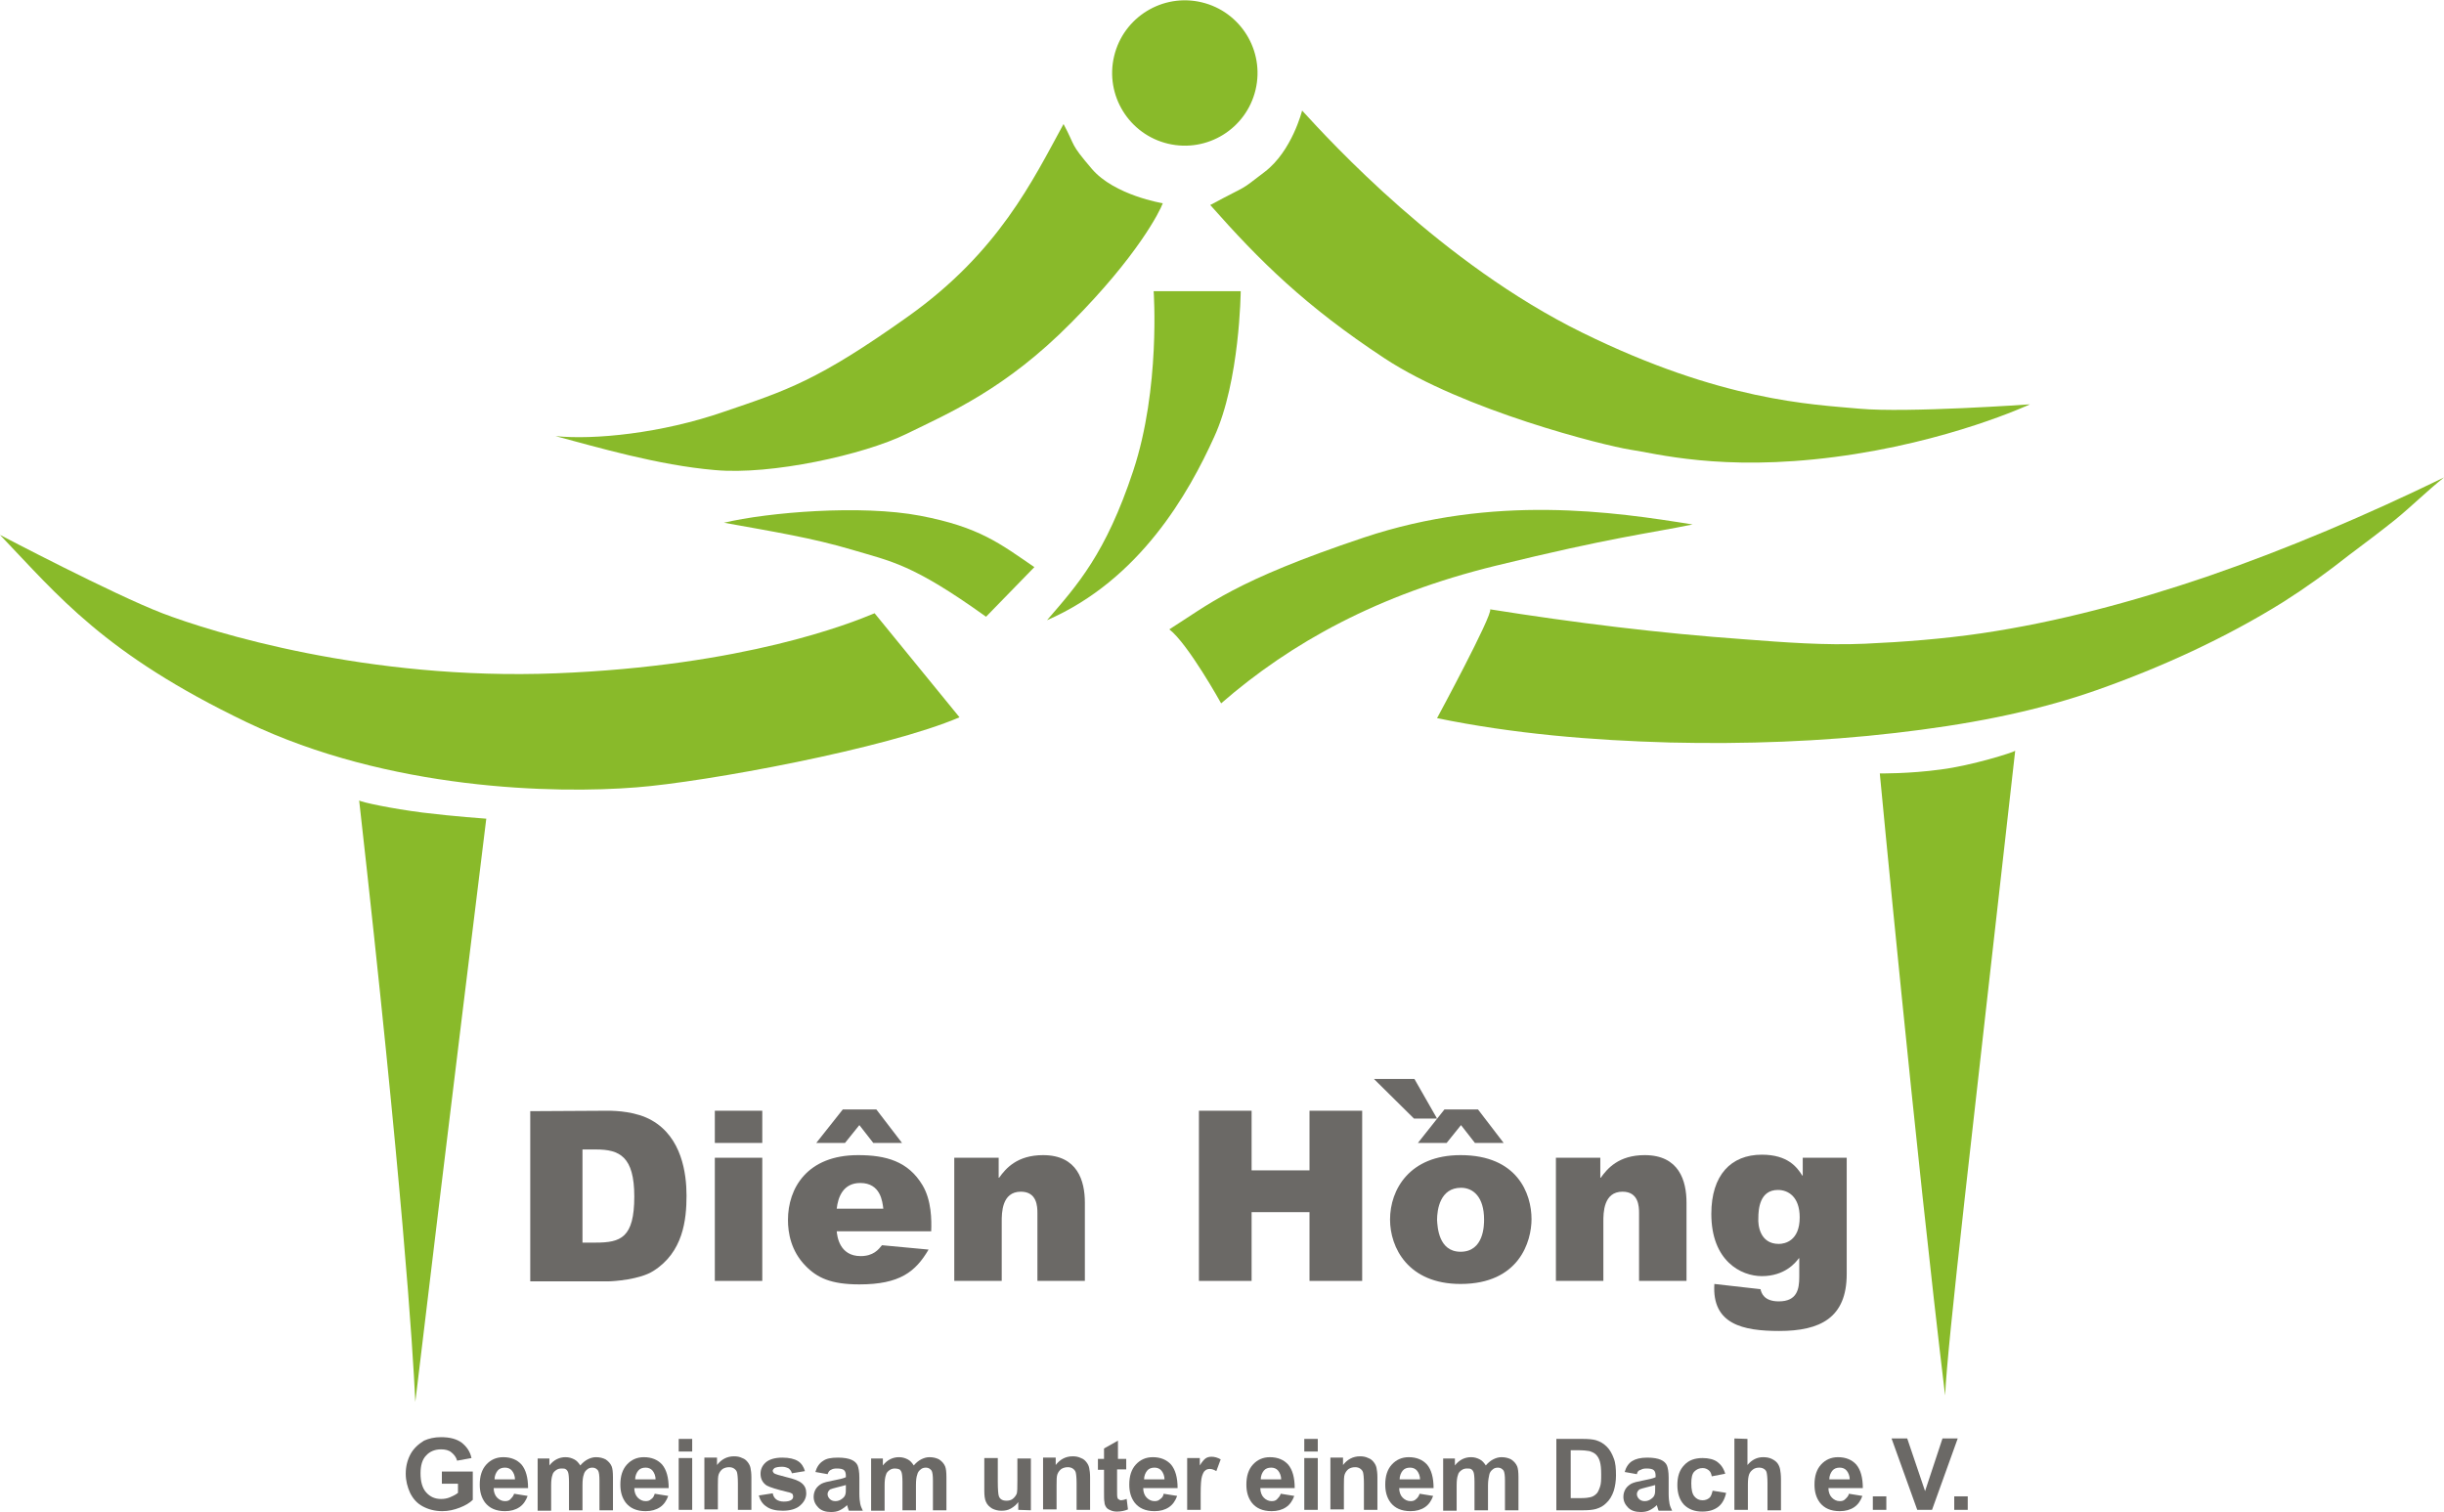 <?xml version="1.0" encoding="utf-8"?>
<!-- Generator: Adobe Illustrator 22.1.0, SVG Export Plug-In . SVG Version: 6.00 Build 0)  -->
<svg version="1.1" id="Ebene_1" xmlns="http://www.w3.org/2000/svg" xmlns:xlink="http://www.w3.org/1999/xlink" x="0px" y="0px"
	 viewBox="0 0 561.4 347.4" style="enable-background:new 0 0 561.4 347.4;" xml:space="preserve">
<style type="text/css">
	.st0{fill:#89BA2A;}
	.st1{fill:#6B6966;}
</style>
<g id="Ebene_6">
	<g>
		
			<ellipse transform="matrix(0.23 -0.973 0.973 0.23 193.331 277.684)" class="st0" cx="272.1" cy="16.7" rx="16.7" ry="16.7"/>
		<path class="st0" d="M299.1,25.4c0,0-2.3,9.3-8.6,14.1s-3,2.5-12.5,7.6c11.4,12.9,21.8,23.2,40,35.2s50.6,20.1,56.4,21
			c5.7,0.8,20.8,5.1,47,1.7c26.3-3.4,44.9-12.1,44.9-12.1s-28.3,2-39.2,1s-31.6-1.7-63.7-17.5S305.7,32.6,299.1,25.4z"/>
		<path class="st0" d="M267.1,46.7c0,0-11.1-1.8-16.3-7.9s-3.6-4.9-6.5-10.3c-7.1,13-14.9,29.4-35.7,44.2s-27.9,17-42.3,21.9
			c-14.4,5-29.9,6.5-38.7,5.6c9.4,2.5,23.6,6.7,36.6,7.8c12.9,1.2,34.2-3.5,44-8.3s22.8-10.3,37.9-25.6
			C261.3,58.8,266.4,48.6,267.1,46.7z"/>
		<path class="st0" d="M265,66.9h20c0,0-0.2,20.7-6.1,33.5c-5.8,12.8-17,32.8-38.4,42.1c7-8.1,13.5-15.3,19.8-34.3
			C266.6,89.2,265,66.9,265,66.9z"/>
		<path class="st0" d="M111.7,188.1c0,0-7.3-0.5-14.6-1.4c-7.1-0.9-14.2-2.4-14.6-2.8c10,89,12.3,125.5,12.9,138.2
			C102.1,265.9,111.7,188.1,111.7,188.1z"/>
		<path class="st0" d="M431.8,177.7c0,0,6.7,0.1,14-0.9c7.1-0.9,16.6-3.9,17.1-4.3c-10,89-15.5,135.4-16.1,148.1
			C440,264.4,431.8,177.7,431.8,177.7z"/>
		<path class="st0" d="M330.1,165c0,0,12.8-23.7,12.2-25c19.5,3.1,38.9,5.5,58.6,6.9c9.1,0.7,18.3,1.4,27.5,1
			c8.9-0.4,17.9-1.1,26.8-2.4c17.6-2.6,34.9-7.3,51.7-13c18.6-6.4,36.8-14.2,54.5-22.8c-3.9,3.1-7.4,6.6-11.2,9.7
			c-3.5,2.8-7.1,5.5-10.7,8.2c-4.8,3.8-9.8,7.4-15,10.7c-13.3,8.3-28.2,15.1-43,20.3s-30.5,8-46.1,9.8c-17.2,2-34.5,2.6-51.8,2.2
			C365.6,170.1,347.6,168.6,330.1,165z"/>
		<path class="st0" d="M280.5,161.6c0,0-7.6-13.7-11.9-17c8.9-5.6,14.8-11.1,44.7-21.1c29.9-10,57.5-5.9,75.5-3
			c-10.2,2.1-18.4,2.9-45.3,9.5S296.6,147.6,280.5,161.6z"/>
		<path class="st0" d="M220.4,164.8l-19.5-23.9c-5.5,2.3-29.9,12.1-73.2,13.8s-79.2-9.5-90.4-13.8S0,122.9,0,122.9
			c13.4,14,23.9,27.3,56.6,43s71.1,16.5,89.6,15C161.9,179.7,203.7,172,220.4,164.8z"/>
		<path class="st0" d="M226.5,141.7l11.1-11.4c-7.9-5.4-12.6-9.2-26.2-11.8s-35-0.8-45.1,1.6c11.6,2.1,20.3,3.5,29.4,6.2
			C204.7,129,209.5,129.5,226.5,141.7z"/>
		<g>
			<path class="st1" d="M139.6,255.2c2,0,6.6,0.2,10.1,2.2c6.9,3.9,8,12.2,8,17.3c0,5.6-0.8,13-7.6,17.3c-3.1,2-9.2,2.4-10.4,2.4
				h-17.9v-39.1L139.6,255.2L139.6,255.2z M133.8,264.1v21.4h3c5.8,0,8.9-1.1,8.9-10.6c0-9.2-3.4-10.8-8.8-10.8H133.8z"/>
			<path class="st1" d="M175.1,255.2v7.4h-10.9v-7.4L175.1,255.2L175.1,255.2z M175.1,266v28.3h-10.9V266H175.1z"/>
			<path class="st1" d="M192.2,282.9c0.1,1.1,0.6,5.7,5.5,5.7c2.9,0,4.1-1.5,4.9-2.5l10.7,1c-3,5.1-6.6,8-15.9,8
				c-6.5,0-9.7-1.5-12.4-4.3c-3.3-3.4-4-7.5-4-10.5c0-7.3,4.4-14.9,16.1-14.9c6.4,0,11.5,1.4,14.8,6.9c2.1,3.5,2.1,8.1,2,10.6
				L192.2,282.9L192.2,282.9z M201.3,254.9l5.9,7.7h-6.6l-3.2-4.1l-3.3,4.1h-6.6l6.1-7.7L201.3,254.9L201.3,254.9z M202.9,277.7
				c-0.2-1.6-0.6-5.9-5.3-5.9c-3.9,0-5.1,3.2-5.4,5.9H202.9z"/>
			<path class="st1" d="M229.4,266v4.6h0.1c1.5-2.1,4.1-5.2,10.1-5.2c7.9,0,9.6,5.9,9.6,10.9v18h-10.9v-15.6c0-1.5-0.1-4.9-3.8-4.9
				c-4.4,0-4.4,4.9-4.4,6.9v13.6h-10.9V266H229.4z"/>
			<path class="st1" d="M287.5,255.2v13.7h13.3v-13.7h12.1v39.1h-12.1v-15.8h-13.3v15.8h-12.1v-39.1L287.5,255.2L287.5,255.2z"/>
			<path class="st1" d="M335.5,265.4c13.1,0,16.3,8.9,16.3,14.7c0,5.1-2.8,14.9-16.3,14.9c-12.1,0-16.2-8.4-16.2-14.8
				C319.3,273.3,323.8,265.4,335.5,265.4z M339.5,254.9l5.9,7.7h-6.6l-3.2-4.1l-3.3,4.1h-6.6l6.1-7.7L339.5,254.9L339.5,254.9z
				 M335.5,287.6c5.4,0,5.4-6.2,5.4-7.4c0-5.2-2.5-7.3-5.3-7.3c-4.8,0-5.5,5-5.5,7.4C330.2,281.8,330.4,287.6,335.5,287.6z"/>
			<path class="st1" d="M367.6,266v4.6h0.1c1.5-2.1,4.1-5.2,10.1-5.2c7.9,0,9.6,5.9,9.6,10.9v18h-10.9v-15.6c0-1.5-0.1-4.9-3.8-4.9
				c-4.4,0-4.4,4.9-4.4,6.9v13.6h-10.9V266H367.6z"/>
			<path class="st1" d="M424.2,266v26.7c0,10.1-6.1,13.1-15.5,13.1c-8.3,0-15.5-1.5-14.9-10.8l10.6,1.2c0.2,0.9,0.8,2.8,4.2,2.8
				c4.2,0,4.7-2.8,4.7-5.6v-4.3h-0.1c-0.8,1.1-3.3,4.1-8.5,4.1c-4.8,0-11.6-3.5-11.6-14.3c0-8.9,4.5-13.6,11.6-13.6
				c6,0,8.1,2.9,9.3,4.8h0.1V266H424.2z M408.6,285.8c1.4,0,4.8-0.7,4.8-6.1c0-4.8-2.7-6.3-5-6.3c-4.2,0-4.5,4.4-4.5,6.5
				C403.8,281.4,404.2,285.8,408.6,285.8z"/>
		</g>
		<g>
			<path class="st1" d="M324.9,247.9l5.2,9.1h-5.3l-9.2-9.1H324.9z"/>
		</g>
		<g>
			<path class="st1" d="M101.5,340.9v-2.8h7.1v6.5c-0.7,0.7-1.7,1.3-3,1.8s-2.6,0.8-4,0.8c-1.7,0-3.2-0.4-4.5-1.1s-2.2-1.7-2.9-3.1
				c-0.6-1.3-1-2.8-1-4.4c0-1.7,0.4-3.2,1.1-4.5s1.8-2.3,3.1-3.1c1.1-0.5,2.4-0.8,3.9-0.8c2,0,3.6,0.4,4.8,1.3
				c1.1,0.9,1.9,2,2.2,3.5l-3.3,0.6c-0.2-0.8-0.7-1.4-1.3-1.9c-0.6-0.5-1.4-0.7-2.4-0.7c-1.4,0-2.6,0.5-3.4,1.4
				c-0.9,0.9-1.3,2.3-1.3,4.1c0,1.9,0.4,3.4,1.3,4.4s2,1.5,3.4,1.5c0.7,0,1.4-0.1,2.1-0.4s1.3-0.6,1.8-1v-2.1L101.5,340.9
				L101.5,340.9z"/>
			<path class="st1" d="M118.1,343.2l3.1,0.5c-0.4,1.1-1,2-1.9,2.6s-2,0.9-3.3,0.9c-2.1,0-3.6-0.7-4.6-2c-0.8-1.1-1.2-2.4-1.2-4.1
				c0-2,0.5-3.5,1.5-4.6s2.3-1.7,3.9-1.7c1.8,0,3.2,0.6,4.2,1.7c1,1.2,1.5,3,1.5,5.4h-7.9c0,0.9,0.3,1.7,0.8,2.2s1.1,0.8,1.8,0.8
				c0.5,0,0.9-0.1,1.2-0.4S117.9,343.8,118.1,343.2z M118.3,340c0-0.9-0.3-1.6-0.7-2.1c-0.4-0.5-1-0.7-1.6-0.7
				c-0.7,0-1.3,0.2-1.7,0.7s-0.7,1.2-0.7,2h4.7V340z"/>
			<path class="st1" d="M123.3,335.1h2.9v1.6c1-1.3,2.3-1.9,3.7-1.9c0.8,0,1.4,0.2,2,0.5s1,0.8,1.4,1.4c0.5-0.6,1.1-1.1,1.7-1.4
				c0.6-0.3,1.2-0.5,1.9-0.5c0.9,0,1.6,0.2,2.2,0.5c0.6,0.4,1.1,0.9,1.4,1.6c0.2,0.5,0.3,1.3,0.3,2.5v7.6h-3.1v-6.8
				c0-1.2-0.1-1.9-0.3-2.3c-0.3-0.4-0.7-0.7-1.3-0.7c-0.4,0-0.9,0.1-1.2,0.4c-0.4,0.3-0.7,0.7-0.8,1.2c-0.2,0.5-0.3,1.3-0.3,2.5v5.7
				h-3.1v-6.5c0-1.2-0.1-1.9-0.2-2.2s-0.3-0.6-0.5-0.7c-0.2-0.2-0.6-0.2-1-0.2c-0.5,0-0.9,0.1-1.3,0.4c-0.4,0.3-0.7,0.6-0.8,1.1
				c-0.2,0.5-0.3,1.3-0.3,2.4v5.8h-3.1v-12H123.3z"/>
			<path class="st1" d="M150.4,343.2l3.1,0.5c-0.4,1.1-1,2-1.9,2.6s-2,0.9-3.3,0.9c-2.1,0-3.6-0.7-4.6-2c-0.8-1.1-1.2-2.4-1.2-4.1
				c0-2,0.5-3.5,1.5-4.6s2.3-1.7,3.9-1.7c1.8,0,3.2,0.6,4.2,1.7c1,1.2,1.5,3,1.5,5.4h-7.9c0,0.9,0.3,1.7,0.8,2.2s1.1,0.8,1.8,0.8
				c0.5,0,0.9-0.1,1.2-0.4C150,344.2,150.2,343.8,150.4,343.2z M150.6,340c0-0.9-0.3-1.6-0.7-2.1s-1-0.7-1.6-0.7
				c-0.7,0-1.3,0.2-1.7,0.7s-0.7,1.2-0.7,2h4.7V340z"/>
			<path class="st1" d="M155.9,333.5v-2.9h3.1v2.9H155.9z M155.9,346.9V335h3.1v11.9H155.9z"/>
			<path class="st1" d="M172.6,346.9h-3.1v-6.1c0-1.3-0.1-2.1-0.2-2.5c-0.1-0.4-0.4-0.7-0.7-0.9c-0.3-0.2-0.7-0.3-1.1-0.3
				c-0.5,0-1,0.1-1.5,0.4c-0.4,0.3-0.7,0.7-0.9,1.2s-0.2,1.4-0.2,2.7v5.4h-3.1v-11.9h2.9v1.7c1-1.3,2.3-2,3.9-2
				c0.7,0,1.3,0.1,1.9,0.4c0.6,0.2,1,0.6,1.3,1s0.5,0.8,0.6,1.3s0.2,1.2,0.2,2.1L172.6,346.9L172.6,346.9z"/>
			<path class="st1" d="M174.3,343.6l3.2-0.5c0.1,0.6,0.4,1.1,0.8,1.4c0.4,0.3,1,0.5,1.7,0.5c0.8,0,1.4-0.1,1.8-0.4
				c0.3-0.2,0.4-0.5,0.4-0.8c0-0.2-0.1-0.4-0.2-0.6c-0.2-0.1-0.5-0.3-1.1-0.4c-2.5-0.6-4.1-1.1-4.8-1.5c-0.9-0.6-1.4-1.5-1.4-2.7
				c0-1,0.4-1.9,1.2-2.6s2.1-1.1,3.8-1.1c1.6,0,2.8,0.3,3.6,0.8s1.3,1.3,1.6,2.3l-3,0.5c-0.1-0.5-0.4-0.8-0.7-1.1
				c-0.4-0.2-0.9-0.4-1.5-0.4c-0.8,0-1.4,0.1-1.8,0.3c-0.2,0.2-0.4,0.4-0.4,0.6s0.1,0.4,0.3,0.6c0.3,0.2,1.3,0.5,2.9,0.9
				c1.7,0.4,2.8,0.8,3.5,1.4s1,1.3,1,2.3c0,1.1-0.5,2-1.4,2.8s-2.3,1.2-4,1.2c-1.6,0-2.9-0.3-3.8-1
				C175.2,345.6,174.6,344.7,174.3,343.6z"/>
			<path class="st1" d="M190.1,338.7l-2.8-0.5c0.3-1.1,0.9-2,1.7-2.5c0.8-0.6,1.9-0.8,3.5-0.8c1.4,0,2.4,0.2,3.1,0.5
				c0.7,0.3,1.2,0.8,1.4,1.3s0.4,1.4,0.4,2.8v3.7c0,1,0.1,1.8,0.2,2.3c0.1,0.5,0.3,1,0.6,1.6H195c-0.1-0.2-0.2-0.5-0.3-0.9
				c-0.1-0.2-0.1-0.3-0.1-0.4c-0.5,0.5-1.1,0.9-1.7,1.2c-0.6,0.3-1.3,0.4-2,0.4c-1.2,0-2.2-0.3-2.9-1s-1.1-1.5-1.1-2.5
				c0-0.7,0.2-1.3,0.5-1.8s0.8-0.9,1.3-1.2c0.6-0.3,1.4-0.5,2.5-0.7c1.5-0.3,2.5-0.5,3.1-0.8v-0.3c0-0.6-0.1-1-0.4-1.3
				c-0.3-0.3-0.9-0.4-1.7-0.4c-0.6,0-1,0.1-1.3,0.3C190.6,337.8,190.3,338.1,190.1,338.7z M194.3,341.2c-0.4,0.1-1,0.3-1.9,0.5
				s-1.4,0.4-1.7,0.5c-0.4,0.3-0.6,0.7-0.6,1.1s0.2,0.8,0.5,1.1c0.3,0.3,0.7,0.5,1.3,0.5s1.1-0.2,1.6-0.6c0.4-0.3,0.6-0.6,0.7-1
				c0.1-0.3,0.1-0.8,0.1-1.5L194.3,341.2L194.3,341.2z"/>
			<path class="st1" d="M199.9,335.1h2.9v1.6c1-1.3,2.3-1.9,3.7-1.9c0.8,0,1.4,0.2,2,0.5s1,0.8,1.4,1.4c0.5-0.6,1.1-1.1,1.7-1.4
				c0.6-0.3,1.2-0.5,1.9-0.5c0.9,0,1.6,0.2,2.2,0.5c0.6,0.4,1.1,0.9,1.4,1.6c0.2,0.5,0.3,1.3,0.3,2.5v7.6h-3.1v-6.8
				c0-1.2-0.1-1.9-0.3-2.3c-0.3-0.4-0.7-0.7-1.3-0.7c-0.4,0-0.9,0.1-1.2,0.4c-0.4,0.3-0.7,0.7-0.8,1.2c-0.2,0.5-0.3,1.3-0.3,2.5v5.7
				h-3.1v-6.5c0-1.2-0.1-1.9-0.2-2.2s-0.3-0.6-0.5-0.7s-0.6-0.2-1-0.2c-0.5,0-0.9,0.1-1.3,0.4c-0.4,0.3-0.7,0.6-0.8,1.1
				c-0.2,0.5-0.3,1.3-0.3,2.4v5.8h-3.1v-12H199.9z"/>
			<path class="st1" d="M233.9,346.9v-1.8c-0.4,0.6-1,1.1-1.7,1.5s-1.4,0.5-2.2,0.5s-1.5-0.2-2.1-0.5c-0.6-0.4-1.1-0.8-1.4-1.5
				c-0.3-0.6-0.4-1.5-0.4-2.6V335h3.1v5.5c0,1.7,0.1,2.7,0.2,3.1c0.1,0.4,0.3,0.7,0.6,0.9c0.3,0.2,0.7,0.3,1.2,0.3s1-0.1,1.4-0.4
				s0.7-0.7,0.9-1.1s0.2-1.5,0.2-3.2v-5h3.1V347L233.9,346.9L233.9,346.9z"/>
			<path class="st1" d="M250.4,346.9h-3.1v-6.1c0-1.3-0.1-2.1-0.2-2.5c-0.1-0.4-0.4-0.7-0.7-0.9c-0.3-0.2-0.7-0.3-1.1-0.3
				c-0.5,0-1,0.1-1.5,0.4c-0.4,0.3-0.7,0.7-0.9,1.2s-0.2,1.4-0.2,2.7v5.4h-3.1v-11.9h2.9v1.7c1-1.3,2.3-2,3.9-2
				c0.7,0,1.3,0.1,1.9,0.4c0.6,0.2,1,0.6,1.3,1s0.5,0.8,0.6,1.3s0.2,1.2,0.2,2.1L250.4,346.9L250.4,346.9z"/>
			<path class="st1" d="M258.7,335.1v2.5h-2.1v4.8c0,1,0,1.5,0.1,1.7c0,0.2,0.1,0.3,0.3,0.4c0.1,0.1,0.3,0.2,0.5,0.2
				c0.3,0,0.7-0.1,1.3-0.3l0.3,2.4c-0.7,0.3-1.6,0.5-2.5,0.5c-0.6,0-1.1-0.1-1.5-0.3c-0.5-0.2-0.8-0.4-1-0.7
				c-0.2-0.3-0.4-0.7-0.4-1.2c-0.1-0.4-0.1-1.1-0.1-2.2v-5.2h-1.4v-2.5h1.4v-2.4l3.2-1.8v4.2h1.9V335.1z"/>
			<path class="st1" d="M267.3,343.2l3.1,0.5c-0.4,1.1-1,2-1.9,2.6s-2,0.9-3.3,0.9c-2.1,0-3.6-0.7-4.6-2c-0.8-1.1-1.2-2.4-1.2-4.1
				c0-2,0.5-3.5,1.5-4.6s2.3-1.7,3.9-1.7c1.8,0,3.2,0.6,4.2,1.7c1,1.2,1.5,3,1.5,5.4h-7.9c0,0.9,0.3,1.7,0.8,2.2s1.1,0.8,1.8,0.8
				c0.5,0,0.9-0.1,1.2-0.4C266.9,344.2,267.2,343.8,267.3,343.2z M267.5,340c0-0.9-0.3-1.6-0.7-2.1c-0.4-0.5-1-0.7-1.6-0.7
				c-0.7,0-1.3,0.2-1.7,0.7s-0.7,1.2-0.7,2h4.7V340z"/>
			<path class="st1" d="M275.8,346.9h-3.1V335h2.9v1.7c0.5-0.8,0.9-1.3,1.3-1.6c0.4-0.3,0.9-0.4,1.4-0.4c0.7,0,1.4,0.2,2.1,0.6
				l-1,2.7c-0.5-0.3-1-0.5-1.5-0.5c-0.4,0-0.8,0.1-1.1,0.4c-0.3,0.2-0.5,0.7-0.7,1.3c-0.2,0.6-0.3,2-0.3,4L275.8,346.9L275.8,346.9z
				"/>
			<path class="st1" d="M294.2,343.2l3.1,0.5c-0.4,1.1-1,2-1.9,2.6s-2,0.9-3.3,0.9c-2.1,0-3.6-0.7-4.6-2c-0.8-1.1-1.2-2.4-1.2-4.1
				c0-2,0.5-3.5,1.5-4.6s2.3-1.7,3.9-1.7c1.8,0,3.2,0.6,4.2,1.7c1,1.2,1.5,3,1.5,5.4h-7.9c0,0.9,0.3,1.7,0.8,2.2s1.1,0.8,1.8,0.8
				c0.5,0,0.9-0.1,1.2-0.4S294,343.8,294.2,343.2z M294.3,340c0-0.9-0.3-1.6-0.7-2.1c-0.4-0.5-1-0.7-1.6-0.7c-0.7,0-1.3,0.2-1.7,0.7
				s-0.7,1.2-0.7,2h4.7V340z"/>
			<path class="st1" d="M299.6,333.5v-2.9h3.1v2.9H299.6z M299.6,346.9V335h3.1v11.9H299.6z"/>
			<path class="st1" d="M316.4,346.9h-3.1v-6.1c0-1.3-0.1-2.1-0.2-2.5s-0.4-0.7-0.7-0.9c-0.3-0.2-0.7-0.3-1.1-0.3
				c-0.5,0-1,0.1-1.5,0.4c-0.4,0.3-0.7,0.7-0.9,1.2c-0.2,0.5-0.2,1.4-0.2,2.7v5.4h-3.1v-11.9h2.9v1.7c1-1.3,2.3-2,3.9-2
				c0.7,0,1.3,0.1,1.9,0.4c0.6,0.2,1,0.6,1.3,1s0.5,0.8,0.6,1.3s0.2,1.2,0.2,2.1L316.4,346.9L316.4,346.9z"/>
			<path class="st1" d="M326.1,343.2l3.1,0.5c-0.4,1.1-1,2-1.9,2.6s-2,0.9-3.3,0.9c-2.1,0-3.6-0.7-4.6-2c-0.8-1.1-1.2-2.4-1.2-4.1
				c0-2,0.5-3.5,1.5-4.6s2.3-1.7,3.9-1.7c1.8,0,3.2,0.6,4.2,1.7c1,1.2,1.5,3,1.5,5.4h-7.9c0,0.9,0.3,1.7,0.8,2.2s1.1,0.8,1.8,0.8
				c0.5,0,0.9-0.1,1.2-0.4C325.6,344.2,325.9,343.8,326.1,343.2z M326.2,340c0-0.9-0.3-1.6-0.7-2.1c-0.4-0.5-1-0.7-1.6-0.7
				c-0.7,0-1.3,0.2-1.7,0.7s-0.7,1.2-0.7,2h4.7V340z"/>
			<path class="st1" d="M331.3,335.1h2.9v1.6c1-1.3,2.3-1.9,3.7-1.9c0.8,0,1.4,0.2,2,0.5s1,0.8,1.4,1.4c0.5-0.6,1.1-1.1,1.7-1.4
				s1.2-0.5,1.9-0.5c0.9,0,1.6,0.2,2.2,0.5c0.6,0.4,1.1,0.9,1.4,1.6c0.2,0.5,0.3,1.3,0.3,2.5v7.6h-3.1v-6.8c0-1.2-0.1-1.9-0.3-2.3
				c-0.3-0.4-0.7-0.7-1.3-0.7c-0.4,0-0.9,0.1-1.2,0.4c-0.4,0.3-0.7,0.7-0.8,1.2s-0.3,1.3-0.3,2.5v5.7h-3.1v-6.5
				c0-1.2-0.1-1.9-0.2-2.2s-0.3-0.6-0.5-0.7c-0.2-0.2-0.6-0.2-1-0.2c-0.5,0-0.9,0.1-1.3,0.4s-0.7,0.6-0.8,1.1
				c-0.2,0.5-0.3,1.3-0.3,2.4v5.8h-3.1v-12H331.3z"/>
			<path class="st1" d="M357.5,330.6h6c1.4,0,2.4,0.1,3.1,0.3c1,0.3,1.8,0.8,2.5,1.5s1.2,1.6,1.6,2.7c0.4,1,0.5,2.3,0.5,3.9
				c0,1.3-0.2,2.5-0.5,3.5c-0.4,1.2-1,2.2-1.8,2.9c-0.6,0.6-1.3,1-2.3,1.3c-0.7,0.2-1.7,0.3-2.9,0.3h-6.2L357.5,330.6L357.5,330.6z
				 M360.8,333.3v10.9h2.5c0.9,0,1.6-0.1,2-0.2c0.5-0.1,1-0.4,1.3-0.7c0.4-0.3,0.6-0.8,0.9-1.6s0.3-1.7,0.3-3s-0.1-2.2-0.3-2.9
				s-0.5-1.2-0.9-1.6s-0.9-0.6-1.5-0.8c-0.5-0.1-1.4-0.2-2.7-0.2h-1.6V333.3z"/>
			<path class="st1" d="M376,338.7l-2.8-0.5c0.3-1.1,0.9-2,1.7-2.5s1.9-0.8,3.5-0.8c1.4,0,2.4,0.2,3.1,0.5s1.2,0.8,1.4,1.3
				s0.4,1.4,0.4,2.8v3.7c0,1,0.1,1.8,0.2,2.3s0.3,1,0.6,1.6H381c-0.1-0.2-0.2-0.5-0.3-0.9c-0.1-0.2-0.1-0.3-0.1-0.4
				c-0.5,0.5-1.1,0.9-1.7,1.2c-0.6,0.3-1.3,0.4-2,0.4c-1.2,0-2.2-0.3-2.9-1c-0.7-0.7-1.1-1.5-1.1-2.5c0-0.7,0.2-1.3,0.5-1.8
				s0.8-0.9,1.3-1.2c0.6-0.3,1.4-0.5,2.5-0.7c1.5-0.3,2.5-0.5,3.1-0.8v-0.3c0-0.6-0.1-1-0.4-1.3s-0.9-0.4-1.7-0.4
				c-0.6,0-1,0.1-1.3,0.3C376.4,337.8,376.1,338.1,376,338.7z M380.2,341.2c-0.4,0.1-1,0.3-1.9,0.5s-1.4,0.4-1.7,0.5
				c-0.4,0.3-0.6,0.7-0.6,1.1s0.2,0.8,0.5,1.1s0.7,0.5,1.3,0.5c0.6,0,1.1-0.2,1.6-0.6c0.4-0.3,0.6-0.6,0.7-1
				c0.1-0.3,0.1-0.8,0.1-1.5V341.2z"/>
			<path class="st1" d="M396.3,338.6l-3.1,0.6c-0.1-0.6-0.3-1.1-0.7-1.4c-0.4-0.3-0.8-0.5-1.4-0.5c-0.8,0-1.4,0.3-1.9,0.8
				s-0.7,1.4-0.7,2.7c0,1.4,0.2,2.4,0.7,3s1.1,0.9,1.9,0.9c0.6,0,1.1-0.2,1.5-0.5s0.6-0.9,0.8-1.7l3.1,0.5c-0.3,1.4-0.9,2.5-1.8,3.2
				s-2.1,1.1-3.7,1.1c-1.7,0-3.1-0.5-4.2-1.6c-1-1.1-1.5-2.6-1.5-4.5c0-2,0.5-3.5,1.6-4.6c1-1.1,2.4-1.6,4.2-1.6
				c1.4,0,2.6,0.3,3.4,0.9S395.9,337.3,396.3,338.6z"/>
			<path class="st1" d="M401.4,330.6v6c1-1.2,2.2-1.8,3.6-1.8c0.7,0,1.4,0.1,2,0.4s1,0.6,1.3,1s0.5,0.9,0.6,1.4s0.2,1.3,0.2,2.4v7
				H406v-6.3c0-1.2-0.1-2-0.2-2.4s-0.3-0.6-0.6-0.8c-0.3-0.2-0.7-0.3-1.1-0.3c-0.5,0-1,0.1-1.4,0.4s-0.7,0.6-0.9,1.1
				s-0.3,1.3-0.3,2.3v5.9h-3.1v-16.4L401.4,330.6L401.4,330.6z"/>
			<path class="st1" d="M424.7,343.2l3.1,0.5c-0.4,1.1-1,2-1.9,2.6s-2,0.9-3.3,0.9c-2.1,0-3.6-0.7-4.6-2c-0.8-1.1-1.2-2.4-1.2-4.1
				c0-2,0.5-3.5,1.5-4.6s2.3-1.7,3.9-1.7c1.8,0,3.2,0.6,4.2,1.7c1,1.2,1.5,3,1.5,5.4H420c0,0.9,0.3,1.7,0.8,2.2s1.1,0.8,1.8,0.8
				c0.5,0,0.9-0.1,1.2-0.4S424.6,343.8,424.7,343.2z M424.9,340c0-0.9-0.3-1.6-0.7-2.1c-0.4-0.5-1-0.7-1.6-0.7
				c-0.7,0-1.3,0.2-1.7,0.7c-0.4,0.5-0.7,1.2-0.7,2h4.7V340z"/>
			<path class="st1" d="M430.2,346.9v-3.1h3.1v3.1H430.2z"/>
			<path class="st1" d="M440.4,346.9l-5.9-16.4h3.6l4.1,12.1l4-12.1h3.5l-5.9,16.4H440.4z"/>
			<path class="st1" d="M448.9,346.9v-3.1h3.1v3.1H448.9z"/>
		</g>
	</g>
</g>
</svg>
